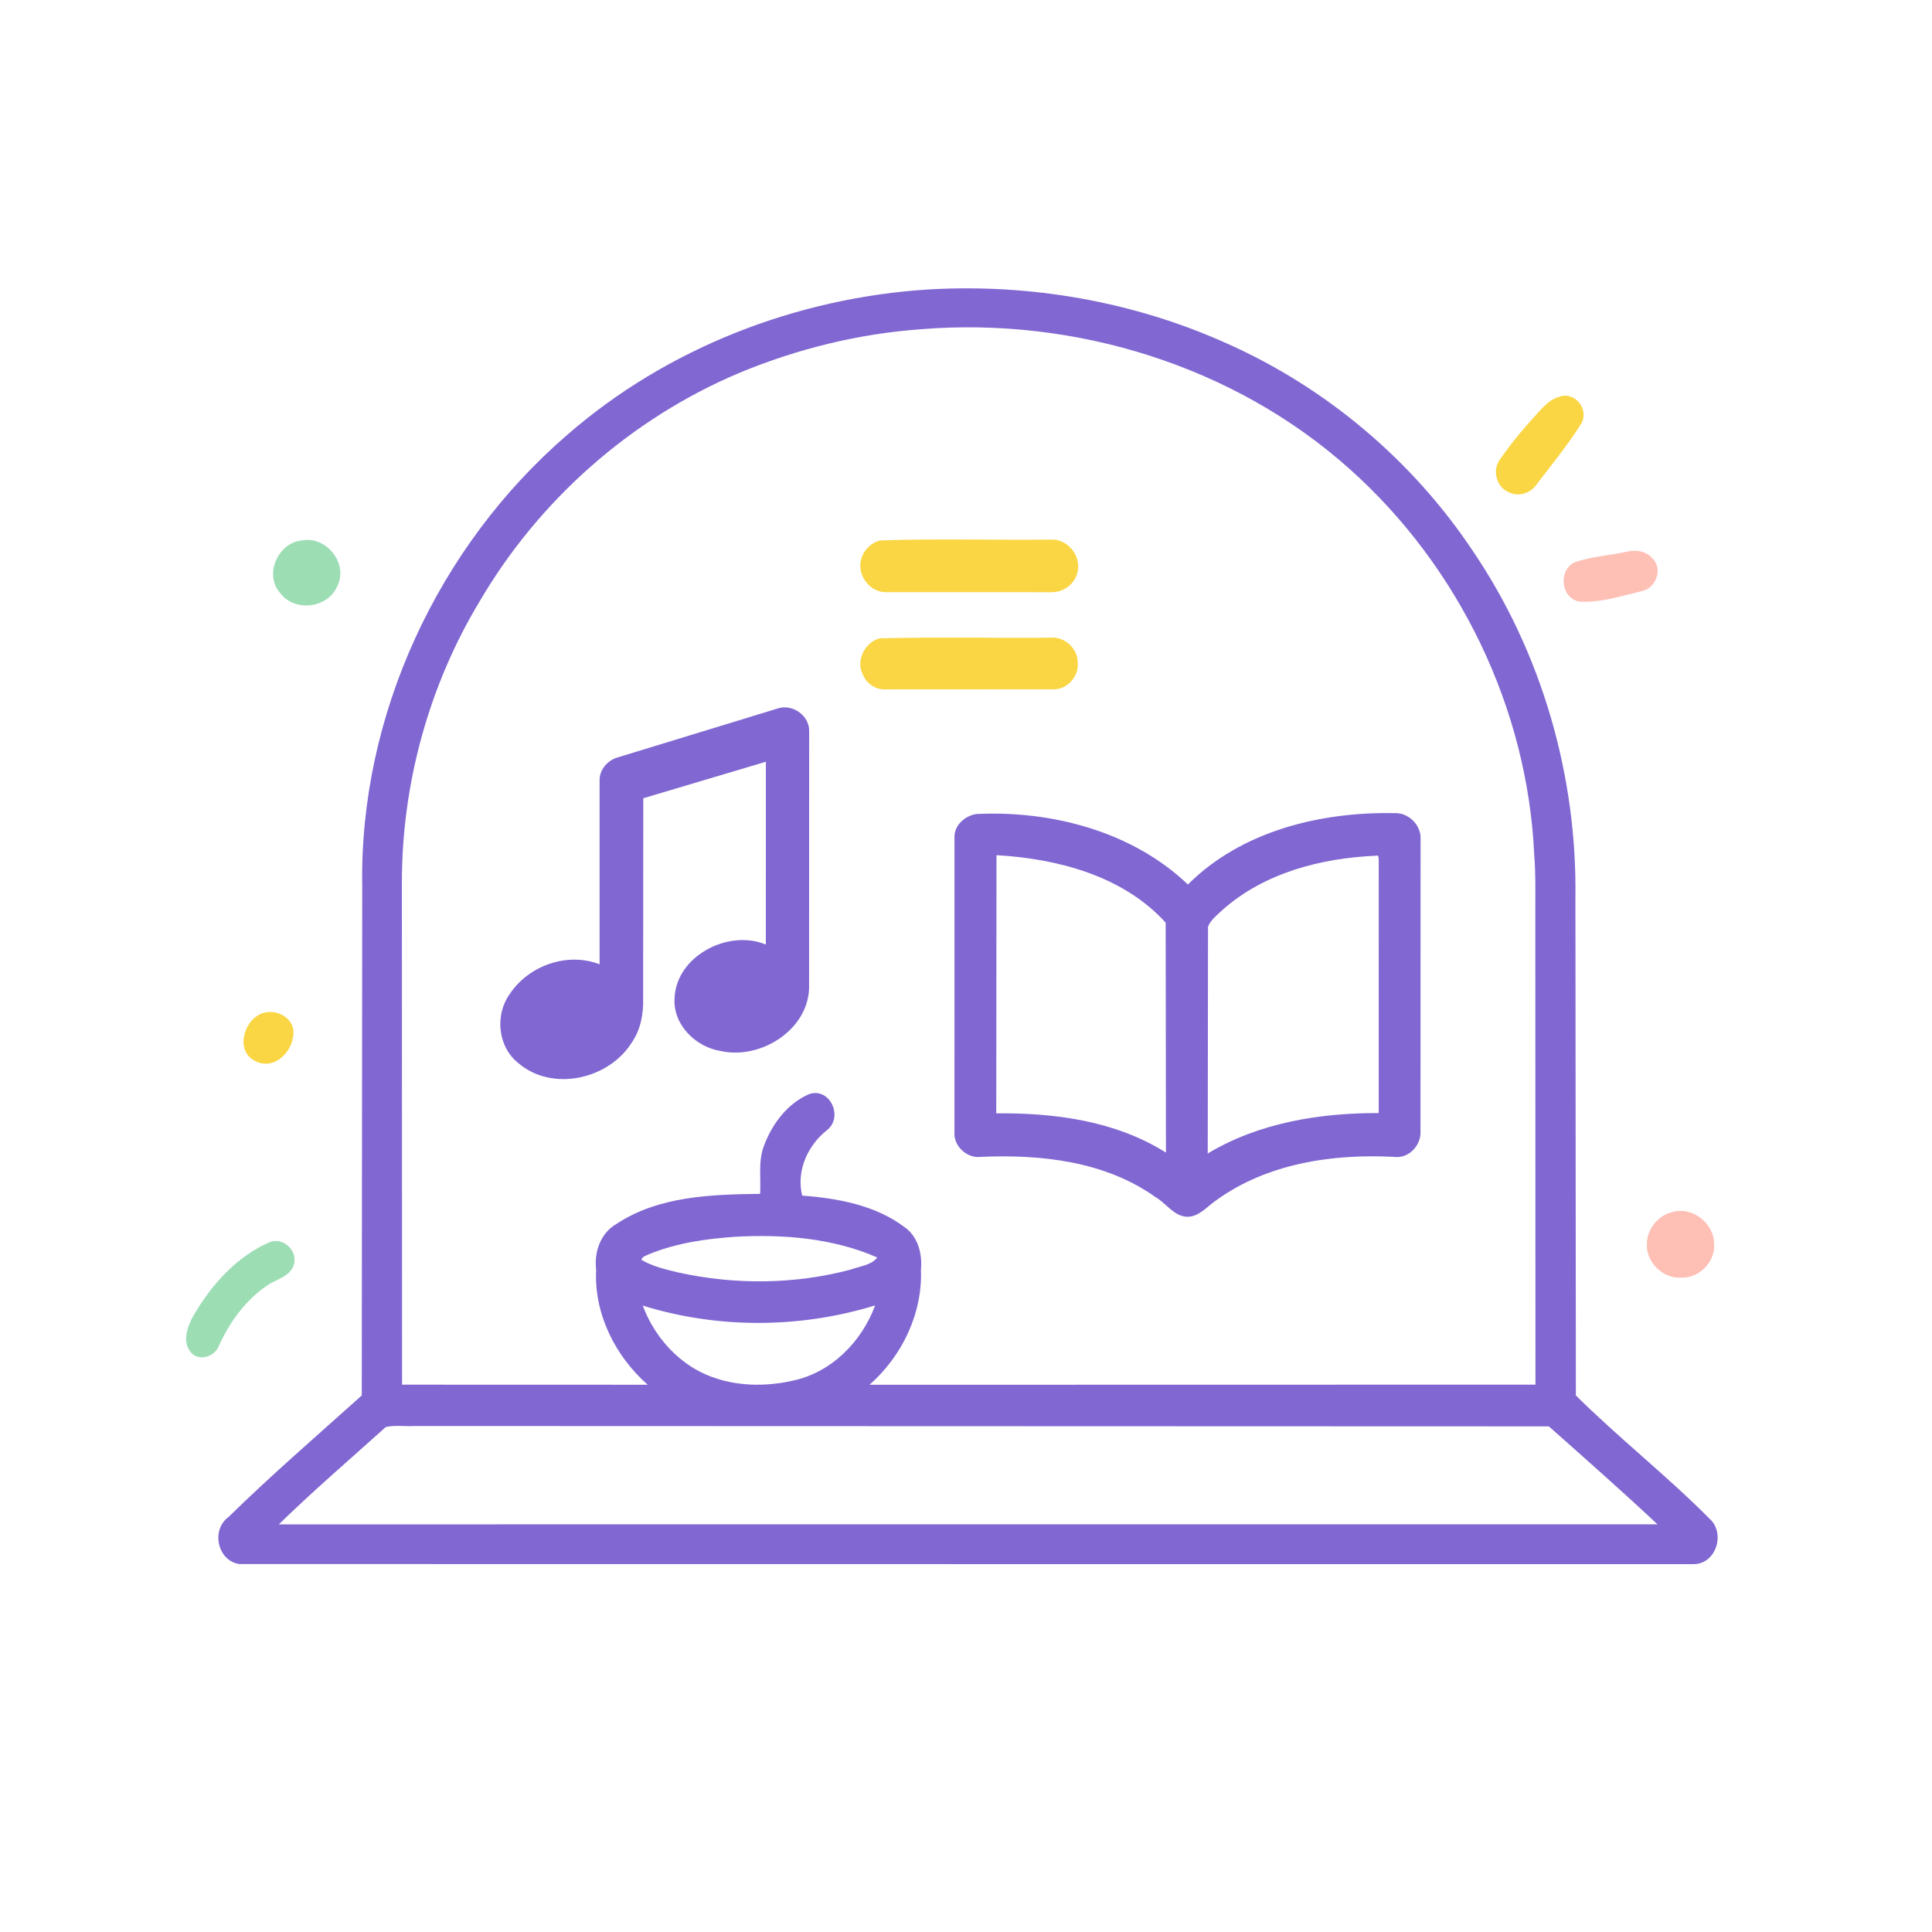 <?xml version="1.0" encoding="UTF-8"?> <svg xmlns="http://www.w3.org/2000/svg" xmlns:v="https://vecta.io/nano" width="1365.333" height="1365.333" viewBox="0 0 1024 1024"><g fill="#8167d2"><path d="M492.26 153.41c53.84-3.13 108.51 6.37 157.76 28.52 52.86 23.44 98.75 62.19 130.77 110.32C817.18 346.03 835.94 411.18 835 476l.24 263.61c22.8 22.63 48.23 42.52 70.85 65.33 8.51 7.5 3.62 23.75-8.05 24.08-257.04-.04-514.09.05-771.13-.04-11.62-1.6-15.21-18.1-5.83-24.89 22.77-22.34 46.97-43.15 70.67-64.48l.24-269.6c-1.62-90.65 40.07-180.32 108.51-239.4 52.94-46.2 121.85-72.86 191.76-77.2m-3.93 21.08c-33.2 2.35-65.93 10.43-96.64 23.22-57.15 24.1-105.92 67.23-137.28 120.7-27.13 44.86-41.46 97.2-41.4 149.58l.09 265.91 130.17.04c-17.22-15.24-28.5-37.63-27.3-60.94-1.16-9.36 2.31-19.44 10.78-24.3 22.28-14.75 50.29-15.63 76.13-15.93.5-8.57-1.13-17.47 2.12-25.68 4.26-11.49 12.54-22.42 24.03-27.26 10.82-3.44 17.87 11.81 9.69 18.84-10.51 8.08-16.81 21.82-13.55 35.01 18.91 1.46 38.93 5.09 54.38 16.81 7.1 5.07 9.35 14.2 8.57 22.5.9 23.15-10.03 45.8-27.25 60.97l352.95-.07-.07-251.89c-.02-9.65.24-19.32-.59-28.95-3.46-77.55-39.9-152.76-97.73-204.38-61.16-54.82-145.65-80.75-227.1-74.18m-97.99 480.99c-15.78 1.04-31.74 3.28-46.46 9.33-1.4.78-3.53 1.08-3.93 2.91 6 3.59 12.96 5.12 19.69 6.77 29.98 6.56 61.62 6.34 91.32-1.6 4.63-1.71 11.15-2.4 13.99-6.41-23.3-10.21-49.46-12.32-74.61-11M340.69 692c5.12 13.85 14.93 26.11 27.7 33.63 15.48 8.94 34.45 10.06 51.62 6.19 20.53-4.24 36.72-20.62 43.83-39.92-39.83 12.26-83.32 12.44-123.15.1m-136.22 64.36c-18.99 17.08-38.39 33.76-56.69 51.58l730.71-.03c-18.83-17.67-38.27-34.77-57.56-51.9l-600.93-.2c-5.15.31-10.54-.61-15.53.55z"></path><path d="M412.37 375.45c7.96-2.47 16.9 4.03 16.51 12.49l-.05 136.09c-.96 22.31-26.01 37.68-46.82 33.03-13.22-2.07-25.29-13.84-24.49-27.79.7-22.53 28.51-36.94 48.38-28.64l.03-96.89-64.97 19.35-.09 105.9c.27 8.23-1.29 16.76-6.05 23.63-12.27 19.52-42.23 26.28-60.21 10.75-10.8-8.62-12.38-25.36-4.5-36.44 9.99-15.16 30.57-22.49 47.68-15.83v-97.04c-.32-5.83 4.1-11.07 9.57-12.61l85.01-26zm105.05 56c39.94-1.96 82.7 9.21 112.2 37.35C658 440.42 699.9 430.24 739 430.98c7.56-.41 14.45 6.44 13.93 14.02l-.04 155.02c.21 7.29-6.42 14.14-13.88 13.16-32.75-1.74-67.53 3.44-94.62 23.16-4.81 3.31-9.03 8.76-15.41 8.58-6.96-.47-10.83-7.09-16.43-10.35-26.63-19.05-60.69-22.82-92.54-21.41-7.42 1.03-14.73-5.69-14.12-13.2l.01-155.92c-.31-6.51 5.46-11.59 11.52-12.59m10.74 21.81l-.12 136.84c30.95-.33 63.27 3.98 89.94 20.8l-.14-121.87c-22.52-24.82-57.25-33.9-89.68-35.77m201.19.29c-29.01 1.26-59.12 8.99-81.28 28.63-2.84 2.69-6.24 5.22-7.79 8.91l-.15 120.29c27.14-16.33 59.36-21.5 90.62-21.44l.01-133.94c-.1-.99.2-3.05-1.41-2.45z"></path></g><path d="M826.35 210.33c8.23-3.11 15.93 6.41 11.9 13.97-7.2 11.49-15.86 22.01-24.08 32.78-3.21 4.58-9.91 6.47-14.85 3.61-6.19-2.69-8.41-11.41-4.55-16.85 5.93-8.6 12.62-16.65 19.68-24.34 3.36-3.7 6.91-7.76 11.9-9.17zm-359.97 76.12c30.14-1.04 60.43-.15 90.62-.45 9.11-.53 16.64 9.19 13.93 17.92-1.62 6.06-7.74 10.21-13.92 9.96l-87.01-.03c-8.74.53-15.94-8.99-13.58-17.28 1.13-4.86 5.18-8.83 9.96-10.12zm-.12 51.87c30.2-.75 60.5-.09 90.74-.33 7.29-.63 14.27 5.72 14.2 13.07.85 7.38-5.71 14.77-13.24 14.27-29.65.08-59.29-.03-88.94.05-5.06.18-9.75-3.15-11.66-7.76-3.94-7.36 1-17.26 8.9-19.3zM141.47 536.48c6.09-.86 12.89 2.88 13.99 9.26 1.1 10.21-9.28 21.98-19.9 16.77-12.05-5.39-5.67-24.67 5.91-26.03z" fill="#fad644"></path><path d="M160.3 286.41c12.81-2.29 24.46 12.42 18.46 24.27-4.99 11.72-22.36 13.9-30.13 3.8-8.93-9.83-1.34-27.07 11.67-28.07zm-17.08 371.84c7.26-2.58 15.01 5.13 12.41 12.37-2.02 6.05-8.9 7.28-13.63 10.44-11.67 7.71-20.05 19.4-25.87 31.97-1.99 5.95-10.61 8.86-14.96 3.76-4.86-5.88-1.75-14.11 1.63-19.92 9.46-16.18 22.93-31.17 40.42-38.62z" fill="#9cddb4"></path><path d="M862.28 292.4c5.05-1.24 10.81-.21 14.07 4.16 4.99 5.72.99 15.4-6.26 16.76-10.81 2.55-21.82 6.29-33.02 5.51-10-1.69-11.26-17.2-2.1-20.92 8.8-2.98 18.24-3.52 27.31-5.51zm24.14 350.02c10.39-3.06 21.71 5.65 22.07 16.3 1.02 9.74-7.73 18.94-17.5 18.44-9.71.74-18.81-8.48-18.1-18.14.08-7.72 6.06-14.86 13.53-16.6z" fill="#febfb5"></path></svg> 